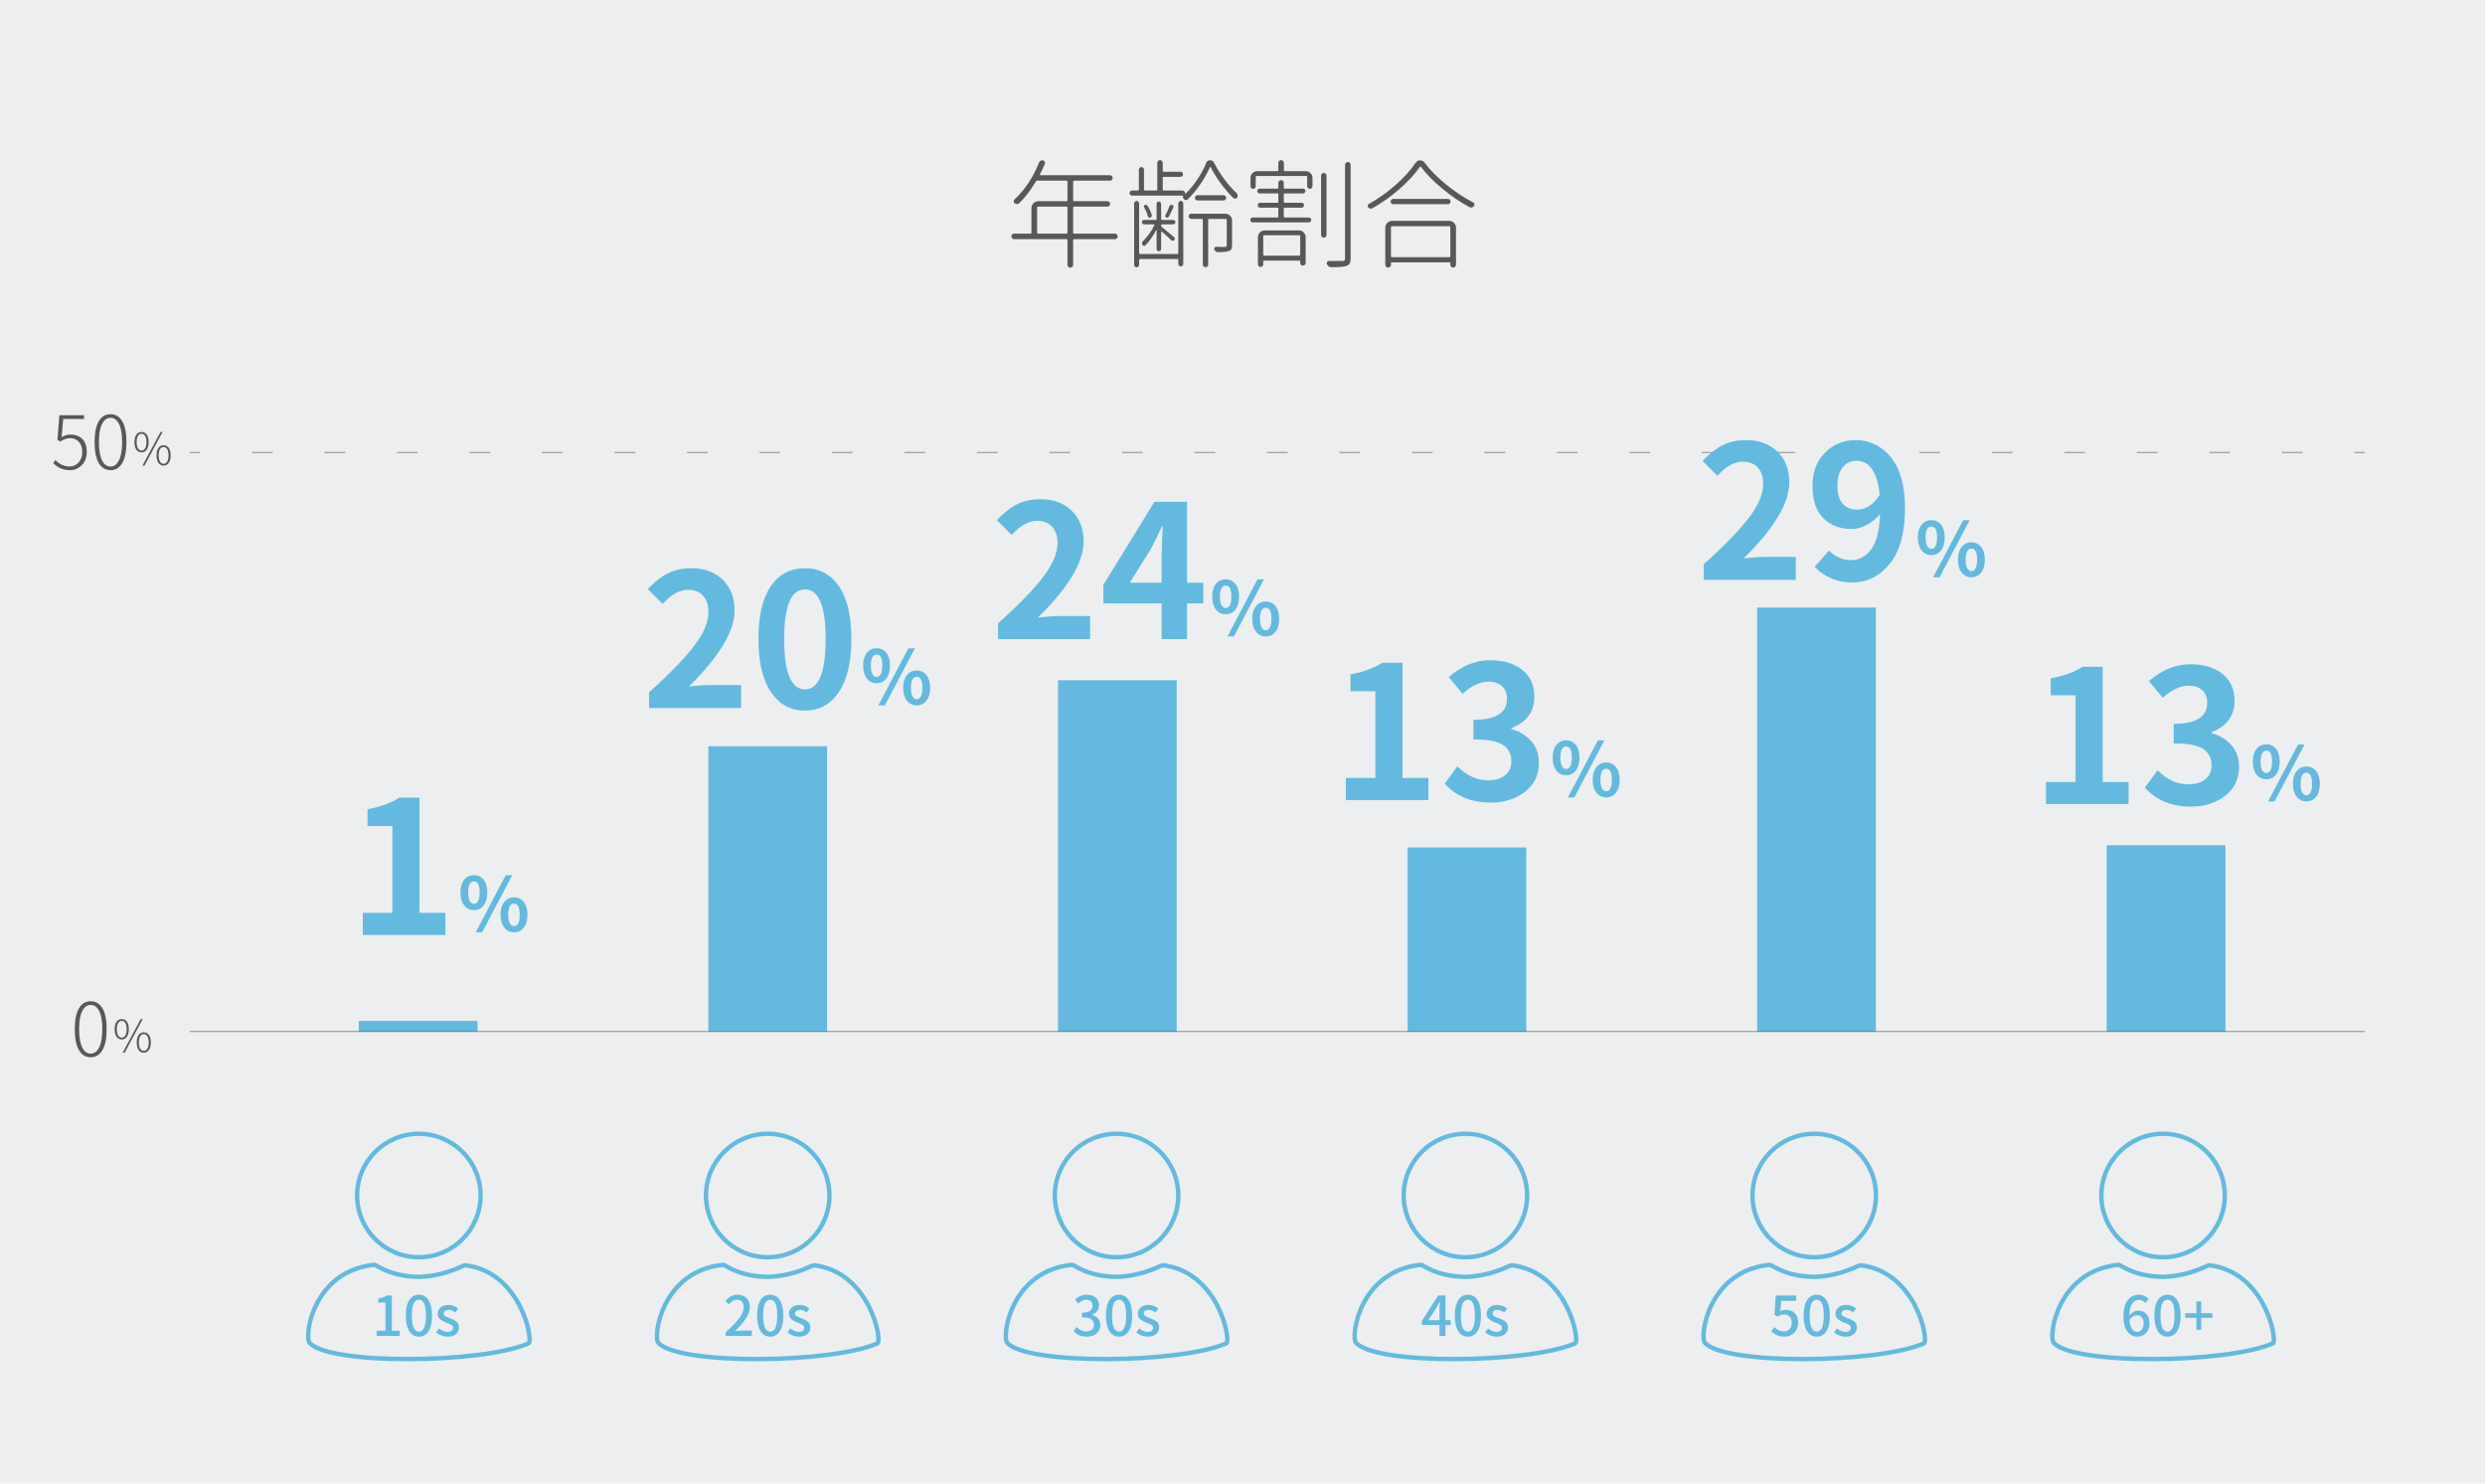 <?xml version="1.0" encoding="UTF-8"?>
<svg id="_レイヤー_2" data-name="レイヤー 2" xmlns="http://www.w3.org/2000/svg" viewBox="0 0 335 200">
  <defs>
    <style>
      .cls-1, .cls-2, .cls-3 {
        fill: none;
        stroke-miterlimit: 10;
      }

      .cls-1, .cls-3 {
        stroke: #585858;
        stroke-width: .088px;
      }

      .cls-4 {
        fill: #63bade;
      }

      .cls-4, .cls-5, .cls-6 {
        stroke-width: 0px;
      }

      .cls-2 {
        stroke: #63bade;
        stroke-width: .593px;
      }

      .cls-3 {
        stroke-dasharray: 0 0 2.792 6.981;
      }

      .cls-5 {
        fill: #585858;
      }

      .cls-6 {
        fill: #eceef0;
      }
    </style>
  </defs>
  <g id="_レイヤー_1-2" data-name="レイヤー 1">
    <rect class="cls-6" width="335" height="200"/>
    <circle class="cls-2" cx="103.495" cy="161.17" r="8.323"/>
    <path class="cls-2" d="M109.739,170.57c-.27-.033-2.458,1.405-6.138,1.567-4.07-.022-5.827-1.647-6.097-1.622-8.262.787-9.523,9.652-8.742,10.52,2.716,3.02,23.318,2.786,29.523.07.685-.3-.983-9.622-8.545-10.535Z"/>
    <g>
      <path class="cls-4" d="M97.824,180.103v-.5c.829-.733,1.443-1.37,1.842-1.91.398-.541.598-1.03.598-1.47,0-.305-.08-.547-.239-.728s-.389-.271-.688-.271c-.367,0-.727.202-1.079.608l-.478-.471c.251-.271.506-.475.764-.611.258-.138.557-.207.895-.207.496,0,.896.15,1.197.449s.453.694.453,1.187-.174,1.005-.521,1.538c-.348.534-.84,1.104-1.477,1.713.328-.034.625-.051.89-.051h1.361v.724h-3.518Z"/>
      <path class="cls-4" d="M103.831,180.197c-.55,0-.981-.242-1.295-.728-.314-.484-.471-1.19-.471-2.117,0-.922.156-1.62.471-2.096.313-.475.745-.713,1.295-.713.546,0,.977.239,1.292.717.316.478.475,1.175.475,2.092,0,.927-.158,1.633-.475,2.117-.315.485-.746.728-1.292.728ZM103.831,179.524c.633,0,.948-.724.948-2.172,0-1.424-.315-2.135-.948-2.135-.632,0-.948.711-.948,2.135,0,1.448.316,2.172.948,2.172Z"/>
      <path class="cls-4" d="M107.689,180.197c-.275,0-.549-.052-.822-.155-.272-.104-.51-.24-.713-.409l.398-.543c.386.31.772.464,1.158.464.236,0,.415-.051.536-.152.12-.102.181-.234.181-.398,0-.082-.021-.156-.062-.225-.041-.067-.111-.13-.21-.188-.099-.059-.18-.102-.242-.131-.063-.028-.169-.072-.319-.13-.033-.015-.058-.024-.072-.029-.164-.062-.303-.123-.416-.181s-.234-.134-.362-.229c-.128-.094-.224-.206-.289-.336-.065-.131-.098-.277-.098-.441,0-.348.131-.634.395-.858.263-.224.614-.337,1.053-.337.469,0,.91.162,1.325.485l-.398.528c-.318-.236-.622-.354-.912-.354-.212,0-.374.046-.484.138-.111.092-.167.212-.167.361,0,.146.064.259.192.341.127.082.319.171.575.268.043.015.077.026.102.036.188.072.335.134.441.185.105.051.227.124.361.221.136.097.235.214.301.352s.098.298.098.481c0,.357-.137.652-.409.887s-.652.351-1.14.351Z"/>
    </g>
    <circle class="cls-2" cx="291.603" cy="161.17" r="8.323"/>
    <path class="cls-2" d="M297.848,170.57c-.27-.033-2.458,1.405-6.138,1.567-4.07-.022-5.827-1.647-6.097-1.622-8.262.787-9.523,9.652-8.742,10.52,2.716,3.02,23.318,2.786,29.523.07.685-.3-.983-9.622-8.545-10.535Z"/>
    <g>
      <path class="cls-4" d="M289.68,175.131l-.463.521c-.102-.12-.23-.219-.388-.297-.156-.077-.312-.115-.467-.115-.381,0-.689.164-.927.492-.236.328-.364.859-.383,1.592.154-.192.341-.346.561-.459s.429-.17.626-.17c.473,0,.847.146,1.122.438s.413.721.413,1.285c0,.531-.158.96-.475,1.288s-.703.492-1.162.492c-.55,0-1.001-.231-1.354-.694-.352-.464-.528-1.137-.528-2.02,0-.984.197-1.721.59-2.208.394-.487.885-.731,1.474-.731.535,0,.989.195,1.36.587ZM288.132,179.546c.246,0,.449-.103.608-.308s.238-.479.238-.821c0-.353-.077-.624-.231-.814s-.376-.286-.666-.286c-.381,0-.719.213-1.014.637.087,1.062.442,1.593,1.064,1.593Z"/>
      <path class="cls-4" d="M292.199,180.197c-.55,0-.981-.242-1.295-.728-.314-.484-.471-1.19-.471-2.117,0-.922.156-1.62.471-2.096.313-.475.745-.713,1.295-.713.546,0,.977.239,1.292.717.316.478.475,1.175.475,2.092,0,.927-.158,1.633-.475,2.117-.315.485-.746.728-1.292.728ZM292.199,179.524c.633,0,.948-.724.948-2.172,0-1.424-.315-2.135-.948-2.135-.632,0-.948.711-.948,2.135,0,1.448.316,2.172.948,2.172Z"/>
      <path class="cls-4" d="M296.094,179.264v-1.6h-1.506v-.622h1.506v-1.601h.651v1.601h1.506v.622h-1.506v1.6h-.651Z"/>
    </g>
    <circle class="cls-2" cx="150.522" cy="161.17" r="8.323"/>
    <path class="cls-2" d="M156.766,170.57c-.27-.033-2.458,1.405-6.138,1.567-4.07-.022-5.827-1.647-6.097-1.622-8.262.787-9.523,9.652-8.742,10.52,2.716,3.02,23.318,2.786,29.523.07.685-.3-.983-9.622-8.545-10.535Z"/>
    <g>
      <path class="cls-4" d="M146.509,180.197c-.738,0-1.329-.248-1.773-.745l.412-.551c.392.401.82.602,1.289.602.313,0,.565-.081.756-.243.191-.161.286-.382.286-.662,0-.323-.124-.57-.373-.742-.248-.171-.664-.257-1.248-.257v-.63c.955,0,1.434-.318,1.434-.955,0-.241-.075-.433-.225-.575-.15-.143-.354-.217-.615-.221-.377.004-.738.178-1.086.521l-.449-.535c.487-.439,1.009-.659,1.563-.659.502,0,.906.125,1.213.373s.46.595.46,1.039c0,.617-.314,1.045-.941,1.281v.036c.333.082.604.241.811.478.208.236.312.531.312.883,0,.478-.175.857-.525,1.141-.35.282-.782.423-1.299.423Z"/>
      <path class="cls-4" d="M150.859,180.197c-.55,0-.981-.242-1.295-.728-.314-.484-.471-1.19-.471-2.117,0-.922.156-1.62.471-2.096.313-.475.745-.713,1.295-.713.546,0,.977.239,1.292.717.316.478.475,1.175.475,2.092,0,.927-.158,1.633-.475,2.117-.315.485-.746.728-1.292.728ZM150.859,179.524c.633,0,.948-.724.948-2.172,0-1.424-.315-2.135-.948-2.135-.632,0-.948.711-.948,2.135,0,1.448.316,2.172.948,2.172Z"/>
      <path class="cls-4" d="M154.717,180.197c-.275,0-.549-.052-.822-.155-.272-.104-.51-.24-.713-.409l.398-.543c.386.31.772.464,1.158.464.236,0,.415-.051.536-.152.12-.102.181-.234.181-.398,0-.082-.021-.156-.062-.225-.041-.067-.111-.13-.21-.188-.099-.059-.18-.102-.242-.131-.063-.028-.169-.072-.319-.13-.033-.015-.058-.024-.072-.029-.164-.062-.303-.123-.416-.181s-.234-.134-.362-.229c-.128-.094-.224-.206-.289-.336-.065-.131-.098-.277-.098-.441,0-.348.131-.634.395-.858.263-.224.614-.337,1.053-.337.469,0,.91.162,1.325.485l-.398.528c-.318-.236-.622-.354-.912-.354-.212,0-.374.046-.484.138-.111.092-.167.212-.167.361,0,.146.064.259.192.341.127.082.319.171.575.268.043.015.077.026.102.036.188.072.335.134.441.185.105.051.227.124.361.221.136.097.235.214.301.352s.098.298.098.481c0,.357-.137.652-.409.887s-.652.351-1.14.351Z"/>
    </g>
    <circle class="cls-2" cx="197.549" cy="161.17" r="8.323"/>
    <path class="cls-2" d="M203.793,170.57c-.27-.033-2.458,1.405-6.138,1.567-4.07-.022-5.827-1.647-6.097-1.622-8.262.787-9.523,9.652-8.742,10.52,2.716,3.02,23.318,2.786,29.523.07.685-.3-.983-9.622-8.545-10.535Z"/>
    <g>
      <path class="cls-4" d="M195.555,177.976v.658h-.695v1.47h-.803v-1.47h-2.36v-.571l2.179-3.417h.984v3.33h.695ZM192.558,177.976h1.499v-1.434c0-.106.014-.456.043-1.05h-.029c-.135.29-.279.569-.434.84l-1.079,1.644Z"/>
      <path class="cls-4" d="M197.885,180.197c-.55,0-.981-.242-1.295-.728-.314-.484-.471-1.19-.471-2.117,0-.922.156-1.62.471-2.096.313-.475.745-.713,1.295-.713.546,0,.977.239,1.292.717.316.478.475,1.175.475,2.092,0,.927-.158,1.633-.475,2.117-.315.485-.746.728-1.292.728ZM197.885,179.524c.633,0,.948-.724.948-2.172,0-1.424-.315-2.135-.948-2.135-.632,0-.948.711-.948,2.135,0,1.448.316,2.172.948,2.172Z"/>
      <path class="cls-4" d="M201.743,180.197c-.275,0-.549-.052-.822-.155-.272-.104-.51-.24-.713-.409l.398-.543c.386.31.772.464,1.158.464.236,0,.415-.051.536-.152.12-.102.181-.234.181-.398,0-.082-.021-.156-.062-.225-.041-.067-.111-.13-.21-.188-.099-.059-.18-.102-.242-.131-.063-.028-.169-.072-.319-.13-.033-.015-.058-.024-.072-.029-.164-.062-.303-.123-.416-.181s-.234-.134-.362-.229c-.128-.094-.224-.206-.289-.336-.065-.131-.098-.277-.098-.441,0-.348.131-.634.395-.858.263-.224.614-.337,1.053-.337.469,0,.91.162,1.325.485l-.398.528c-.318-.236-.622-.354-.912-.354-.212,0-.374.046-.484.138-.111.092-.167.212-.167.361,0,.146.064.259.192.341.127.082.319.171.575.268.043.015.077.026.102.036.188.072.335.134.441.185.105.051.227.124.361.221.136.097.235.214.301.352s.098.298.098.481c0,.357-.137.652-.409.887s-.652.351-1.14.351Z"/>
    </g>
    <circle class="cls-2" cx="244.576" cy="161.17" r="8.323"/>
    <path class="cls-2" d="M250.821,170.57c-.27-.033-2.458,1.405-6.138,1.567-4.07-.022-5.827-1.647-6.097-1.622-8.262.787-9.523,9.652-8.742,10.52,2.716,3.02,23.318,2.786,29.523.07.685-.3-.983-9.622-8.545-10.535Z"/>
    <g>
      <path class="cls-4" d="M240.564,180.197c-.695,0-1.288-.241-1.78-.724l.405-.558c.391.392.815.587,1.273.587.313,0,.573-.106.778-.318.205-.213.308-.495.308-.848,0-.356-.094-.636-.282-.836s-.441-.301-.76-.301c-.164,0-.308.023-.431.069s-.271.127-.445.242l-.413-.274.167-2.592h2.765v.724h-2.026l-.123,1.397c.251-.126.499-.188.745-.188.487,0,.886.146,1.194.438.309.291.464.723.464,1.292,0,.579-.18,1.038-.54,1.379-.359.34-.792.51-1.299.51Z"/>
      <path class="cls-4" d="M244.913,180.197c-.55,0-.981-.242-1.295-.728-.314-.484-.471-1.19-.471-2.117,0-.922.156-1.62.471-2.096.313-.475.745-.713,1.295-.713.546,0,.977.239,1.292.717.316.478.475,1.175.475,2.092,0,.927-.158,1.633-.475,2.117-.315.485-.746.728-1.292.728ZM244.913,179.524c.633,0,.948-.724.948-2.172,0-1.424-.315-2.135-.948-2.135-.632,0-.948.711-.948,2.135,0,1.448.316,2.172.948,2.172Z"/>
      <path class="cls-4" d="M248.772,180.197c-.275,0-.549-.052-.822-.155-.272-.104-.51-.24-.713-.409l.398-.543c.386.31.772.464,1.158.464.236,0,.415-.051.536-.152.12-.102.181-.234.181-.398,0-.082-.021-.156-.062-.225-.041-.067-.111-.13-.21-.188-.099-.059-.18-.102-.242-.131-.063-.028-.169-.072-.319-.13-.033-.015-.058-.024-.072-.029-.164-.062-.303-.123-.416-.181s-.234-.134-.362-.229c-.128-.094-.224-.206-.289-.336-.065-.131-.098-.277-.098-.441,0-.348.131-.634.395-.858.263-.224.614-.337,1.053-.337.469,0,.91.162,1.325.485l-.398.528c-.318-.236-.622-.354-.912-.354-.212,0-.374.046-.484.138-.111.092-.167.212-.167.361,0,.146.064.259.192.341.127.082.319.171.575.268.043.015.077.026.102.036.188.072.335.134.441.185.105.051.227.124.361.221.136.097.235.214.301.352s.098.298.098.481c0,.357-.137.652-.409.887s-.652.351-1.14.351Z"/>
    </g>
    <circle class="cls-2" cx="56.467" cy="161.17" r="8.323"/>
    <path class="cls-2" d="M62.712,170.57c-.27-.033-2.458,1.405-6.138,1.567-4.07-.022-5.827-1.647-6.097-1.622-8.262.787-9.523,9.652-8.742,10.52,2.716,3.02,23.318,2.786,29.523.07.685-.3-.983-9.622-8.545-10.535Z"/>
    <g>
      <path class="cls-4" d="M50.775,180.103v-.702h1.194v-3.801h-.977v-.535c.487-.092.883-.231,1.187-.42h.645v4.756h1.064v.702h-3.113Z"/>
      <path class="cls-4" d="M56.471,180.197c-.55,0-.981-.242-1.295-.728-.314-.484-.471-1.19-.471-2.117,0-.922.156-1.62.471-2.096.313-.475.745-.713,1.295-.713.546,0,.977.239,1.292.717.316.478.475,1.175.475,2.092,0,.927-.158,1.633-.475,2.117-.315.485-.746.728-1.292.728ZM56.471,179.524c.633,0,.948-.724.948-2.172,0-1.424-.315-2.135-.948-2.135-.632,0-.948.711-.948,2.135,0,1.448.316,2.172.948,2.172Z"/>
      <path class="cls-4" d="M60.329,180.197c-.275,0-.549-.052-.822-.155-.272-.104-.51-.24-.713-.409l.398-.543c.386.31.772.464,1.158.464.236,0,.415-.051.536-.152.12-.102.181-.234.181-.398,0-.082-.021-.156-.062-.225-.041-.067-.111-.13-.21-.188-.099-.059-.18-.102-.242-.131-.063-.028-.169-.072-.319-.13-.033-.015-.058-.024-.072-.029-.164-.062-.303-.123-.416-.181s-.234-.134-.362-.229c-.128-.094-.224-.206-.289-.336-.065-.131-.098-.277-.098-.441,0-.348.131-.634.395-.858.263-.224.614-.337,1.053-.337.469,0,.91.162,1.325.485l-.398.528c-.318-.236-.622-.354-.912-.354-.212,0-.374.046-.484.138-.111.092-.167.212-.167.361,0,.146.064.259.192.341.127.082.319.171.575.268.043.015.077.026.102.036.188.072.335.134.441.185.105.051.227.124.361.221.136.097.235.214.301.352s.098.298.098.481c0,.357-.137.652-.409.887s-.652.351-1.14.351Z"/>
    </g>
    <g>
      <path class="cls-4" d="M48.913,126.04v-2.979h3.979v-11.694h-3.345v-2.271c1.692-.309,3.125-.83,4.297-1.562h2.71v15.527h3.491v2.979h-11.133Z"/>
      <path class="cls-4" d="M63.888,122.695c-.54,0-.979-.211-1.313-.635-.335-.423-.503-1.002-.503-1.738,0-.729.166-1.3.498-1.714.332-.413.771-.62,1.318-.62s.984.205,1.313.615.493.983.493,1.719c0,.736-.164,1.315-.493,1.738-.329.424-.767.635-1.313.635ZM63.888,121.855c.234,0,.422-.125.562-.376.14-.25.21-.636.21-1.157,0-1.002-.257-1.504-.771-1.504-.234,0-.422.122-.562.366s-.21.624-.21,1.138c0,.521.071.907.215,1.157.144.251.329.376.557.376ZM64.132,125.684l4.043-7.695h.879l-4.053,7.695h-.869ZM70.607,125.049c-.332.424-.769.635-1.309.635s-.979-.211-1.318-.635c-.339-.423-.508-.999-.508-1.729,0-.729.168-1.302.503-1.719.335-.416.776-.625,1.323-.625.54,0,.977.207,1.309.62.332.414.498.988.498,1.724,0,.729-.166,1.306-.498,1.729ZM68.732,124.473c.144.254.332.381.566.381s.42-.125.557-.376c.137-.25.205-.636.205-1.157,0-1.002-.254-1.504-.762-1.504-.521,0-.781.502-.781,1.504,0,.515.071.898.215,1.152Z"/>
    </g>
    <g>
      <path class="cls-4" d="M87.499,95.453v-2.124c2.686-2.393,4.691-4.451,6.018-6.177,1.327-1.725,1.99-3.271,1.99-4.639,0-.944-.244-1.68-.732-2.209-.488-.528-1.172-.793-2.051-.793-1.107,0-2.238.635-3.394,1.904l-2.002-2.002c.911-.96,1.819-1.668,2.722-2.124.904-.456,1.957-.684,3.162-.684,1.741,0,3.146.517,4.211,1.55,1.066,1.034,1.6,2.413,1.6,4.138,0,2.816-2.051,6.234-6.152,10.254,1.236-.13,2.237-.195,3.003-.195h4.028v3.101h-12.402Z"/>
      <path class="cls-4" d="M108.52,95.794c-1.938,0-3.467-.83-4.59-2.49s-1.685-4.053-1.685-7.178.558-5.493,1.673-7.104c1.114-1.611,2.648-2.417,4.602-2.417,1.937,0,3.463.81,4.578,2.429,1.114,1.62,1.672,3.984,1.672,7.092,0,3.125-.562,5.518-1.685,7.178s-2.646,2.49-4.565,2.49ZM108.52,92.938c1.855,0,2.783-2.271,2.783-6.812,0-4.443-.928-6.665-2.783-6.665-1.872,0-2.808,2.222-2.808,6.665,0,4.541.936,6.812,2.808,6.812Z"/>
      <path class="cls-4" d="M118.173,92.108c-.54,0-.979-.211-1.313-.635-.335-.423-.503-1.002-.503-1.738,0-.729.166-1.3.498-1.714.332-.413.771-.62,1.318-.62s.984.205,1.313.615.493.983.493,1.719c0,.736-.164,1.315-.493,1.738-.329.423-.767.635-1.313.635ZM118.173,91.268c.234,0,.422-.125.562-.376.14-.25.21-.636.21-1.157,0-1.002-.257-1.504-.771-1.504-.234,0-.422.122-.562.366s-.21.624-.21,1.138c0,.521.071.907.215,1.157.144.251.329.376.557.376ZM118.417,95.096l4.043-7.695h.879l-4.053,7.695h-.869ZM124.892,94.461c-.332.423-.769.635-1.309.635s-.979-.211-1.318-.635c-.339-.423-.508-.999-.508-1.729,0-.729.168-1.302.503-1.719.335-.416.776-.625,1.323-.625.54,0,.977.207,1.309.62.332.414.498.988.498,1.724,0,.729-.166,1.306-.498,1.729ZM123.017,93.885c.144.254.332.381.566.381s.42-.125.557-.376c.137-.25.205-.636.205-1.157,0-1.002-.254-1.504-.762-1.504-.521,0-.781.501-.781,1.504,0,.515.071.898.215,1.152Z"/>
    </g>
    <g>
      <path class="cls-5" d="M9.41,63.386c-.853,0-1.602-.316-2.246-.947l.312-.41c.547.573,1.185.859,1.914.859.476,0,.877-.181,1.206-.542s.493-.832.493-1.411-.151-1.035-.454-1.367-.708-.498-1.216-.498c-.417,0-.847.153-1.289.459l-.381-.234.254-3.32h3.33v.508h-2.812l-.215,2.451c.384-.234.791-.352,1.221-.352.638,0,1.159.195,1.562.586s.605.973.605,1.748c0,.755-.227,1.356-.679,1.802s-.988.669-1.606.669Z"/>
      <path class="cls-5" d="M16.481,62.424c-.378.641-.905.962-1.582.962s-1.204-.319-1.582-.957-.566-1.585-.566-2.842c0-1.237.188-2.171.566-2.803s.905-.947,1.582-.947,1.204.316,1.582.947.566,1.566.566,2.803c0,1.25-.188,2.196-.566,2.837ZM14.899,62.898c.481,0,.862-.283,1.143-.85s.42-1.387.42-2.461c0-1.061-.14-1.87-.42-2.427s-.661-.835-1.143-.835-.862.278-1.143.835-.42,1.366-.42,2.427c0,1.081.139,1.903.415,2.466s.659.845,1.147.845Z"/>
      <path class="cls-5" d="M19.082,60.984c-.297,0-.53-.12-.7-.36s-.255-.581-.255-1.022c0-.434.085-.77.255-1.008s.403-.357.7-.357c.293,0,.525.119.697.357s.258.574.258,1.008c0,.438-.086.777-.258,1.02s-.404.363-.697.363ZM18.599,60.439c.119.199.28.299.483.299s.364-.099.483-.296.179-.478.179-.841c0-.359-.059-.637-.176-.832s-.279-.293-.486-.293c-.203,0-.364.098-.483.293s-.179.473-.179.832.06.639.179.838ZM19.205,62.771l2.432-4.535h.275l-2.432,4.535h-.275ZM22.75,62.408c-.172.242-.404.363-.697.363s-.524-.121-.694-.363-.255-.584-.255-1.025c0-.43.085-.764.255-1.002s.401-.357.694-.357.525.119.697.357.258.572.258,1.002c0,.441-.086.783-.258,1.025ZM21.57,62.227c.119.199.28.299.483.299s.364-.1.483-.299.179-.48.179-.844c0-.359-.059-.636-.176-.829s-.279-.29-.486-.29c-.203,0-.364.098-.483.293s-.179.471-.179.826c0,.363.06.645.179.844Z"/>
    </g>
    <g>
      <path class="cls-5" d="M13.81,141.571c-.378.641-.905.962-1.582.962s-1.204-.319-1.582-.957-.566-1.585-.566-2.842c0-1.237.188-2.171.566-2.803s.905-.947,1.582-.947,1.204.316,1.582.947.566,1.566.566,2.803c0,1.25-.188,2.196-.566,2.837ZM12.228,142.045c.481,0,.862-.283,1.143-.85s.42-1.387.42-2.461c0-1.061-.14-1.87-.42-2.427s-.661-.835-1.143-.835-.862.278-1.143.835-.42,1.366-.42,2.427c0,1.081.139,1.903.415,2.466s.659.845,1.147.845Z"/>
      <path class="cls-5" d="M16.411,140.131c-.297,0-.53-.12-.7-.36s-.255-.581-.255-1.022c0-.434.085-.77.255-1.008s.403-.357.7-.357c.293,0,.525.119.697.357s.258.574.258,1.008c0,.438-.086.777-.258,1.02s-.404.363-.697.363ZM15.928,139.586c.119.199.28.299.483.299s.364-.099.483-.296.179-.478.179-.841c0-.359-.059-.637-.176-.832s-.279-.293-.486-.293c-.203,0-.364.098-.483.293s-.179.473-.179.832.06.639.179.838ZM16.534,141.918l2.432-4.535h.275l-2.432,4.535h-.275ZM20.079,141.555c-.172.242-.404.363-.697.363s-.524-.121-.694-.363-.255-.584-.255-1.025c0-.43.085-.764.255-1.002s.401-.357.694-.357.525.119.697.357.258.572.258,1.002c0,.441-.086.783-.258,1.025ZM18.899,141.374c.119.199.28.299.483.299s.364-.1.483-.299.179-.48.179-.844c0-.359-.059-.636-.176-.829s-.279-.29-.486-.29c-.203,0-.364.098-.483.293s-.179.471-.179.826c0,.363.06.645.179.844Z"/>
    </g>
    <g>
      <path class="cls-4" d="M134.556,86.154v-2.124c2.686-2.393,4.691-4.452,6.018-6.177,1.327-1.725,1.99-3.271,1.99-4.639,0-.944-.244-1.681-.732-2.21-.488-.528-1.172-.793-2.051-.793-1.107,0-2.238.635-3.394,1.904l-2.002-2.002c.911-.96,1.819-1.668,2.722-2.124.904-.456,1.957-.684,3.162-.684,1.741,0,3.146.517,4.211,1.55,1.066,1.034,1.6,2.414,1.6,4.139,0,2.816-2.051,6.234-6.152,10.254,1.236-.13,2.237-.195,3.003-.195h4.028v3.101h-12.402Z"/>
      <path class="cls-4" d="M162.217,78.561v2.783h-2.197v4.81h-3.418v-4.81h-7.861v-2.49l6.885-11.206h4.395v10.913h2.197ZM152.305,78.561h4.297v-3.784c0-.407.049-1.685.146-3.833h-.098c-.505,1.123-.993,2.124-1.465,3.003l-2.881,4.614Z"/>
      <path class="cls-4" d="M165.23,82.81c-.54,0-.979-.212-1.313-.635-.335-.423-.503-1.003-.503-1.738,0-.729.166-1.301.498-1.714.332-.414.771-.62,1.318-.62s.984.205,1.313.615.493.983.493,1.719c0,.735-.164,1.315-.493,1.738-.329.423-.767.635-1.313.635ZM165.23,81.97c.234,0,.422-.125.562-.376.14-.251.21-.637.21-1.157,0-1.003-.257-1.504-.771-1.504-.234,0-.422.122-.562.366s-.21.623-.21,1.138c0,.521.071.906.215,1.157.144.25.329.376.557.376ZM165.474,85.798l4.043-7.695h.879l-4.053,7.695h-.869ZM171.948,85.163c-.332.423-.769.635-1.309.635s-.979-.212-1.318-.635c-.339-.423-.508-1-.508-1.729,0-.729.168-1.302.503-1.719.335-.417.776-.625,1.323-.625.54,0,.977.207,1.309.62.332.413.498.988.498,1.724,0,.729-.166,1.305-.498,1.729ZM170.073,84.587c.144.254.332.381.566.381s.42-.125.557-.376c.137-.251.205-.637.205-1.157,0-1.003-.254-1.504-.762-1.504-.521,0-.781.501-.781,1.504,0,.514.071.898.215,1.152Z"/>
    </g>
    <g>
      <path class="cls-4" d="M181.428,107.857v-2.979h3.979v-11.694h-3.345v-2.271c1.692-.309,3.125-.83,4.297-1.562h2.71v15.527h3.491v2.979h-11.133Z"/>
      <path class="cls-4" d="M200.959,108.199c-2.621,0-4.688-.854-6.201-2.563l1.709-2.319c1.285,1.254,2.661,1.88,4.126,1.88.96,0,1.725-.223,2.295-.671.569-.448.854-1.078.854-1.893,0-.977-.375-1.712-1.123-2.209-.749-.497-2.075-.745-3.979-.745v-2.637c3.011,0,4.517-.943,4.517-2.832,0-.716-.216-1.277-.647-1.685-.431-.406-1.046-.618-1.843-.635-1.156.017-2.319.562-3.491,1.636l-1.88-2.246c1.758-1.514,3.604-2.271,5.542-2.271,1.822,0,3.279.432,4.37,1.294,1.09.863,1.636,2.075,1.636,3.638,0,2.002-1.034,3.41-3.101,4.224v.122c1.106.31,2.002.854,2.686,1.636s1.025,1.75,1.025,2.905c0,1.645-.627,2.951-1.88,3.919-1.254.968-2.792,1.452-4.614,1.452Z"/>
      <path class="cls-4" d="M211.125,104.513c-.54,0-.979-.211-1.313-.635-.335-.423-.503-1.002-.503-1.738,0-.729.166-1.3.498-1.714.332-.413.771-.62,1.318-.62s.984.205,1.313.615.493.983.493,1.719c0,.736-.164,1.315-.493,1.738-.329.424-.767.635-1.313.635ZM211.125,103.673c.234,0,.422-.125.562-.376.14-.25.21-.636.21-1.157,0-1.002-.257-1.504-.771-1.504-.234,0-.422.122-.562.366s-.21.624-.21,1.138c0,.521.071.907.215,1.157.144.251.329.376.557.376ZM211.369,107.501l4.043-7.695h.879l-4.053,7.695h-.869ZM217.844,106.866c-.332.424-.769.635-1.309.635s-.979-.211-1.318-.635c-.339-.423-.508-.999-.508-1.729,0-.729.168-1.302.503-1.719.335-.416.776-.625,1.323-.625.54,0,.977.207,1.309.62.332.414.498.988.498,1.724,0,.729-.166,1.306-.498,1.729ZM215.969,106.29c.144.254.332.381.566.381s.42-.125.557-.376c.137-.25.205-.636.205-1.157,0-1.002-.254-1.504-.762-1.504-.521,0-.781.502-.781,1.504,0,.515.071.898.215,1.152Z"/>
    </g>
    <g>
      <path class="cls-4" d="M275.82,108.398v-2.979h3.979v-11.694h-3.345v-2.271c1.692-.309,3.125-.83,4.297-1.562h2.71v15.527h3.491v2.979h-11.133Z"/>
      <path class="cls-4" d="M295.351,108.74c-2.621,0-4.688-.854-6.201-2.563l1.709-2.319c1.285,1.253,2.661,1.88,4.126,1.88.96,0,1.725-.224,2.295-.671.569-.448.854-1.078.854-1.892,0-.977-.375-1.713-1.123-2.209-.749-.497-2.075-.745-3.979-.745v-2.637c3.011,0,4.517-.944,4.517-2.832,0-.716-.216-1.277-.647-1.685-.431-.407-1.046-.618-1.843-.635-1.156.017-2.319.562-3.491,1.636l-1.88-2.246c1.758-1.514,3.604-2.271,5.542-2.271,1.822,0,3.279.432,4.37,1.294,1.09.863,1.636,2.075,1.636,3.638,0,2.002-1.034,3.41-3.101,4.224v.122c1.106.31,2.002.854,2.686,1.636s1.025,1.75,1.025,2.905c0,1.644-.627,2.95-1.88,3.918-1.254.968-2.792,1.453-4.614,1.453Z"/>
      <path class="cls-4" d="M305.517,105.054c-.54,0-.979-.211-1.313-.635-.335-.423-.503-1.002-.503-1.738,0-.729.166-1.3.498-1.714.332-.413.771-.62,1.318-.62s.984.205,1.313.615.493.983.493,1.719c0,.736-.164,1.315-.493,1.738-.329.423-.767.635-1.313.635ZM305.517,104.214c.234,0,.422-.125.562-.376.14-.25.21-.636.21-1.157,0-1.002-.257-1.504-.771-1.504-.234,0-.422.122-.562.366s-.21.624-.21,1.138c0,.521.071.907.215,1.157.144.251.329.376.557.376ZM305.761,108.042l4.043-7.695h.879l-4.053,7.695h-.869ZM312.236,107.407c-.332.423-.769.635-1.309.635s-.979-.211-1.318-.635c-.339-.423-.508-.999-.508-1.729,0-.729.168-1.302.503-1.719.335-.416.776-.625,1.323-.625.54,0,.977.207,1.309.62.332.414.498.988.498,1.724,0,.729-.166,1.306-.498,1.729ZM310.361,106.831c.144.254.332.381.566.381s.42-.125.557-.376c.137-.25.205-.636.205-1.157,0-1.002-.254-1.504-.762-1.504-.521,0-.781.501-.781,1.504,0,.515.071.898.215,1.152Z"/>
    </g>
    <rect class="cls-4" x="48.37" y="137.629" width="16" height="1.443"/>
    <rect class="cls-4" x="95.498" y="100.601" width="16" height="38.47"/>
    <rect class="cls-4" x="142.626" y="91.705" width="16" height="47.367"/>
    <rect class="cls-4" x="189.754" y="114.246" width="16" height="24.825"/>
    <rect class="cls-4" x="236.881" y="81.907" width="16" height="57.165"/>
    <rect class="cls-4" x="284.009" y="113.946" width="16" height="25.126"/>
    <line class="cls-1" x1="25.579" y1="139.072" x2="318.795" y2="139.072"/>
    <g>
      <line class="cls-1" x1="25.579" y1="60.989" x2="26.992" y2="60.989"/>
      <line class="cls-3" x1="33.972" y1="60.989" x2="313.893" y2="60.989"/>
      <line class="cls-1" x1="317.383" y1="60.989" x2="318.795" y2="60.989"/>
    </g>
    <g>
      <path class="cls-4" d="M229.688,78.18v-2.124c2.686-2.393,4.691-4.452,6.018-6.177,1.327-1.725,1.99-3.271,1.99-4.639,0-.944-.244-1.681-.732-2.209s-1.172-.793-2.051-.793c-1.107,0-2.238.635-3.394,1.904l-2.002-2.002c.911-.96,1.819-1.668,2.722-2.124.904-.456,1.957-.684,3.162-.684,1.741,0,3.146.517,4.211,1.55,1.066,1.034,1.6,2.413,1.6,4.138,0,2.816-2.051,6.234-6.152,10.254,1.236-.13,2.237-.195,3.003-.195h4.028v3.101h-12.402Z"/>
      <path class="cls-4" d="M244.629,76.422l1.929-2.197c.357.375.802.684,1.33.928.529.244,1.062.366,1.6.366,1.139,0,2.066-.492,2.783-1.477.716-.985,1.106-2.567,1.172-4.749-.473.602-1.062,1.09-1.77,1.465-.709.375-1.389.562-2.039.562-1.596,0-2.877-.492-3.846-1.477-.968-.985-1.452-2.429-1.452-4.333,0-1.855.562-3.349,1.685-4.48s2.506-1.697,4.15-1.697c1.888,0,3.467.773,4.736,2.319s1.904,3.833,1.904,6.86c0,3.304-.684,5.798-2.051,7.483s-3.052,2.527-5.054,2.527c-2.019,0-3.711-.7-5.078-2.1ZM250.342,68.707c1.188,0,2.205-.659,3.052-1.978-.293-3.076-1.352-4.614-3.174-4.614-.717,0-1.314.293-1.795.879-.479.586-.72,1.424-.72,2.515,0,1.058.231,1.855.696,2.393.463.537,1.11.806,1.94.806Z"/>
      <path class="cls-4" d="M260.362,74.835c-.54,0-.979-.211-1.313-.635s-.503-1.002-.503-1.738c0-.729.166-1.3.498-1.714s.771-.62,1.318-.62.984.205,1.313.615.493.983.493,1.719-.164,1.315-.493,1.738-.767.635-1.313.635ZM260.362,73.995c.234,0,.422-.125.562-.376s.21-.636.21-1.157c0-1.002-.257-1.504-.771-1.504-.234,0-.422.122-.562.366s-.21.624-.21,1.138c0,.521.071.907.215,1.157s.329.376.557.376ZM260.606,77.823l4.043-7.695h.879l-4.053,7.695h-.869ZM267.08,77.188c-.332.423-.769.635-1.309.635s-.979-.211-1.318-.635-.508-1-.508-1.729.168-1.302.503-1.719.776-.625,1.323-.625c.54,0,.977.207,1.309.62s.498.988.498,1.724c0,.729-.166,1.305-.498,1.729ZM265.205,76.612c.144.254.332.381.566.381s.42-.125.557-.376.205-.636.205-1.157c0-1.002-.254-1.504-.762-1.504-.521,0-.781.501-.781,1.504,0,.514.071.898.215,1.152Z"/>
    </g>
    <g>
      <path class="cls-5" d="M150.297,31.495c.104,0,.192.037.266.109.072.073.109.162.109.266s-.037.193-.109.266c-.073.073-.162.109-.266.109h-5.516c-.073,0-.109.042-.109.125v3.328c0,.104-.039.195-.117.273s-.17.117-.273.117c-.104,0-.193-.039-.266-.117-.073-.078-.109-.169-.109-.273v-3.328c0-.084-.042-.125-.125-.125h-7.062c-.104,0-.193-.037-.266-.109-.073-.073-.109-.162-.109-.266s.036-.193.109-.266c.072-.073.161-.109.266-.109h2.219c.072,0,.109-.042.109-.125v-3.328c0-.25.091-.466.273-.648.182-.182.398-.273.648-.273h3.812c.083,0,.125-.037.125-.109v-2.531c0-.084-.042-.125-.125-.125h-3.953c-.084,0-.146.037-.188.109-.646,1.104-1.381,2.073-2.203,2.906-.084.084-.188.13-.312.141s-.234-.021-.328-.094c-.084-.062-.131-.146-.141-.25-.011-.104.021-.193.094-.266,1.416-1.312,2.525-2.979,3.328-5,.041-.104.114-.182.219-.234.062-.042.13-.062.203-.062.041,0,.078.005.109.016.104.031.18.094.227.188s.055.188.023.281c-.178.416-.401.891-.672,1.422-.011.031-.008.057.008.078s.033.031.055.031h9.375c.104,0,.192.037.266.109.072.073.109.159.109.258s-.037.185-.109.258c-.073.073-.162.109-.266.109h-4.844c-.073,0-.109.042-.109.125v2.531c0,.073.036.109.109.109h4.516c.094,0,.177.037.25.109.072.073.109.162.109.266s-.037.19-.109.258c-.073.068-.156.102-.25.102h-4.516c-.073,0-.109.042-.109.125v3.391c0,.084.036.125.109.125h5.516ZM139.813,31.37c0,.084.041.125.125.125h3.844c.083,0,.125-.042.125-.125v-3.391c0-.084-.042-.125-.125-.125h-3.844c-.084,0-.125.042-.125.125v3.391Z"/>
      <path class="cls-5" d="M162.61,21.963c.094-.24.266-.359.516-.359s.432.115.547.344c.385.76.846,1.502,1.383,2.227.536.724,1.08,1.336,1.633,1.836.104.094.156.213.156.359,0,.094-.021.177-.062.25-.062.094-.144.148-.242.164-.1.016-.19-.013-.273-.086-.594-.584-1.164-1.248-1.711-1.992s-.998-1.471-1.352-2.18c-.011-.021-.029-.031-.055-.031-.026,0-.039.01-.039.031-.323.75-.753,1.518-1.289,2.305-.537.787-1.112,1.477-1.727,2.07-.062.052-.131.078-.203.078h-.062c-.094-.021-.172-.073-.234-.156-.031-.042-.062-.084-.094-.125-.094-.115-.084-.219.031-.312,0-.01-.006-.016-.016-.016h-6.906c-.094,0-.175-.034-.242-.102-.068-.068-.102-.148-.102-.242s.033-.174.102-.242c.067-.068.148-.102.242-.102h.812c.072,0,.109-.037.109-.109v-2.703c0-.094.033-.174.102-.242.067-.068.148-.102.242-.102s.174.034.242.102c.067.068.102.148.102.242v2.703c0,.073.041.109.125.109h1.547c.083,0,.125-.037.125-.109v-3.609c0-.104.036-.193.109-.266.072-.073.158-.109.258-.109.099,0,.185.037.258.109.072.073.109.162.109.266v1.078c0,.073.036.109.109.109h2.281c.094,0,.174.034.242.102.067.068.102.151.102.25s-.034.18-.102.242c-.068.062-.148.094-.242.094h-2.281c-.073,0-.109.042-.109.125v1.609c0,.073.036.109.109.109h2.516c.114,0,.211.042.289.125s.117.182.117.297c.021.01.036.016.047.016.562-.552,1.094-1.201,1.594-1.945s.896-1.482,1.188-2.211ZM158.735,34.245c.072,0,.109-.037.109-.109v-6.703c0-.094.033-.174.102-.242.067-.068.146-.102.234-.102.088,0,.166.034.234.102.067.068.102.148.102.242v8.141c0,.094-.034.174-.102.242-.068.068-.146.102-.234.102-.089,0-.167-.034-.234-.102-.068-.068-.102-.148-.102-.242v-.547c0-.073-.037-.109-.109-.109h-5.047c-.084,0-.125.042-.125.125v.656c0,.094-.034.174-.102.242-.068.068-.146.102-.234.102-.089,0-.167-.034-.234-.102-.068-.068-.102-.148-.102-.242v-8.266c0-.094.033-.174.102-.242.067-.068.146-.102.234-.102.088,0,.166.034.234.102.067.068.102.148.102.242v6.703c0,.073.041.109.125.109h5.047ZM156.438,33.784c-.062.057-.136.086-.219.086-.084,0-.154-.029-.211-.086-.058-.057-.086-.127-.086-.211v-2.531c0-.021-.008-.034-.023-.039s-.029.002-.039.023c-.459.865-.943,1.547-1.453,2.047-.053.062-.117.086-.195.07s-.144-.06-.195-.133c-.053-.073-.078-.146-.078-.219,0-.094.041-.177.125-.25.635-.625,1.156-1.354,1.562-2.188.01-.031.008-.057-.008-.078s-.034-.031-.055-.031h-1.328c-.084,0-.154-.029-.211-.086-.058-.057-.086-.127-.086-.211s.028-.154.086-.211c.057-.057.127-.086.211-.086h1.562c.083,0,.125-.037.125-.109v-2.062c0-.084.028-.156.086-.219.057-.062.127-.094.211-.094.083,0,.156.031.219.094s.094.135.094.219v2.062c0,.073.036.109.109.109h1.516c.083,0,.153.029.211.086.057.057.086.127.086.211s-.029.154-.086.211c-.058.057-.128.086-.211.086h-1.516c-.073,0-.109.042-.109.125v.031c0,.073.025.135.078.188.781.635,1.328,1.088,1.641,1.359.062.052.099.117.109.195.01.078-.011.154-.062.227-.053.062-.117.094-.195.094s-.144-.026-.195-.078c-.312-.312-.745-.703-1.297-1.172-.011-.01-.026-.01-.047,0-.021.01-.031.026-.031.047v2.312c0,.084-.031.154-.094.211ZM154.235,27.932c-.031-.052-.037-.109-.016-.172.021-.062.062-.104.125-.125.166-.052.291-.005.375.141.229.365.411.766.547,1.203.021.073.013.146-.023.219-.037.073-.092.125-.164.156-.073.021-.141.013-.203-.023s-.104-.091-.125-.164c-.104-.385-.276-.797-.516-1.234ZM157.656,27.791c.031-.073.083-.125.156-.156.072-.031.146-.034.219-.008.072.026.122.073.148.141.025.068.023.138-.008.211-.25.541-.448.948-.594,1.219-.084.146-.203.188-.359.125-.062-.021-.104-.062-.125-.125-.021-.062-.016-.12.016-.172.208-.396.391-.807.547-1.234ZM165.172,28.807c.25,0,.466.088.648.266.182.177.273.396.273.656v3.328c0,.229-.031.404-.094.523s-.178.206-.344.258c-.219.104-.709.156-1.469.156-.229,0-.391-.125-.484-.375-.031-.084-.023-.162.023-.234s.117-.109.211-.109c.312.01.567.016.766.016h.422c.104-.01.172-.031.203-.062s.047-.088.047-.172v-3.438c0-.073-.042-.109-.125-.109h-2.25c-.084,0-.125.037-.125.109v6.047c0,.094-.034.177-.102.25-.068.073-.154.109-.258.109-.104,0-.19-.037-.258-.109-.068-.073-.102-.156-.102-.25v-6.047c0-.073-.042-.109-.125-.109h-1.422c-.104,0-.19-.034-.258-.102-.068-.068-.102-.151-.102-.25s.033-.182.102-.25c.067-.068.153-.102.258-.102h4.562ZM161.188,26.924c-.073-.068-.109-.151-.109-.25s.036-.182.109-.25c.072-.068.156-.102.25-.102h3.5c.094,0,.177.034.25.102.072.068.109.151.109.25s-.037.182-.109.25c-.073.068-.156.102-.25.102h-3.5c-.094,0-.178-.034-.25-.102Z"/>
      <path class="cls-5" d="M173.188,27.995c-.084,0-.125.037-.125.109v1.094c0,.084.041.125.125.125h3.25c.094,0,.172.031.234.094s.094.138.094.227-.031.167-.094.234-.141.102-.234.102h-7.562c-.094,0-.172-.034-.234-.102s-.094-.146-.094-.234.031-.164.094-.227.141-.094.234-.094h3.344c.072,0,.109-.042.109-.125v-1.094c0-.073-.037-.109-.109-.109h-2.344c-.094,0-.172-.034-.234-.102s-.094-.146-.094-.234.031-.164.094-.227.141-.094.234-.094h2.344c.072,0,.109-.042.109-.125v-1.031c0-.073-.037-.109-.109-.109h-2.422c-.084,0-.156-.031-.219-.094s-.094-.138-.094-.227.031-.164.094-.227.135-.094.219-.094h2.422c.072,0,.109-.042.109-.125v-.641c0-.104.036-.193.109-.266.072-.073.161-.109.266-.109.104,0,.189.037.258.109.067.073.102.162.102.266v.641c0,.084.041.125.125.125h2.469c.094,0,.172.031.234.094s.094.138.094.227-.031.164-.094.227-.141.094-.234.094h-2.469c-.084,0-.125.037-.125.109v1.031c0,.084.041.125.125.125h2.281c.094,0,.172.031.234.094s.094.138.094.227-.031.167-.094.234-.141.102-.234.102h-2.281ZM172.438,21.698c.072-.073.161-.109.266-.109.104,0,.192.037.266.109.072.073.109.162.109.266v1c0,.073.041.109.125.109h2.812c.26,0,.479.091.656.273.177.182.266.398.266.648v1.109c0,.094-.034.177-.102.25-.068.073-.151.109-.25.109-.1,0-.186-.037-.258-.109-.073-.073-.109-.156-.109-.25v-1.25c0-.084-.037-.125-.109-.125h-6.719c-.073,0-.109.042-.109.125v1.25c0,.104-.037.19-.109.258-.073.068-.156.102-.25.102s-.175-.034-.242-.102c-.068-.068-.102-.154-.102-.258v-1.109c0-.25.088-.466.266-.648.177-.182.396-.273.656-.273h2.719c.072,0,.109-.037.109-.109v-1c0-.104.036-.193.109-.266ZM170.196,35.885c-.068.073-.151.109-.25.109-.1,0-.186-.037-.258-.109-.073-.073-.109-.156-.109-.25v-3.656c0-.25.091-.466.273-.648.182-.182.398-.273.648-.273h4.594c.25,0,.466.091.648.273.182.182.273.398.273.648v3.469c0,.104-.037.19-.109.258-.073.068-.162.102-.266.102-.104,0-.19-.034-.258-.102-.068-.068-.102-.154-.102-.258v-.234c0-.052-.026-.078-.078-.078h-4.812c-.062,0-.094.031-.094.094v.406c0,.094-.034.177-.102.25ZM175.281,31.838c0-.084-.042-.125-.125-.125h-4.734c-.084,0-.125.042-.125.125v2.516c0,.073.041.109.125.109h4.734c.083,0,.125-.037.125-.109v-2.516ZM178.203,23.424c.072-.068.158-.102.258-.102.099,0,.185.034.258.102.072.068.109.154.109.258v7.984c0,.104-.037.193-.109.266-.073.073-.159.109-.258.109-.1,0-.186-.037-.258-.109-.073-.073-.109-.162-.109-.266v-7.984c0-.104.036-.19.109-.258ZM181.328,22.213c0-.094.036-.18.109-.258.072-.078.161-.117.266-.117.104,0,.192.039.266.117.072.078.109.164.109.258v12.609c0,.323-.047.56-.141.711s-.256.263-.484.336c-.312.104-.979.156-2,.156-.125,0-.242-.042-.352-.125s-.186-.188-.227-.312c-.011-.042-.016-.078-.016-.109,0-.062.016-.12.047-.172.062-.084.146-.125.25-.125h1.828c.135,0,.227-.023.273-.07s.07-.138.07-.273v-12.625Z"/>
      <path class="cls-5" d="M190.844,21.932c.146-.208.341-.312.586-.312.244,0,.445.099.602.297.791,1.042,1.783,2.044,2.977,3.008,1.192.963,2.383,1.748,3.57,2.352.125.062.188.162.188.297,0,.073-.026.141-.078.203-.073.094-.167.156-.281.188-.115.031-.225.016-.328-.047-1.229-.666-2.443-1.495-3.641-2.484-1.198-.99-2.162-1.974-2.891-2.953-.011-.021-.031-.031-.062-.031s-.053.01-.062.031c-.656.959-1.565,1.948-2.727,2.969-1.162,1.021-2.389,1.896-3.68,2.625-.062.042-.131.062-.203.062-.031,0-.062-.005-.094-.016-.104-.021-.193-.073-.266-.156-.053-.062-.078-.13-.078-.203,0-.125.052-.213.156-.266,1.26-.698,2.461-1.549,3.602-2.555s2.044-2.008,2.711-3.008ZM187.406,35.956c-.073.078-.164.117-.273.117s-.201-.039-.273-.117c-.073-.078-.109-.169-.109-.273v-4.984c0-.25.088-.466.266-.648.177-.182.396-.273.656-.273h7.688c.26,0,.479.091.656.273.177.182.266.398.266.648v4.984c0,.104-.037.195-.109.273-.073.078-.164.117-.273.117s-.201-.039-.273-.117c-.073-.078-.109-.169-.109-.273v-.234c0-.052-.026-.078-.078-.078h-7.844c-.053,0-.078.026-.078.078v.234c0,.104-.037.195-.109.273ZM187.571,27.424c-.068-.068-.102-.151-.102-.25s.033-.182.102-.25c.067-.068.148-.102.242-.102h7.391c.094,0,.174.034.242.102.067.068.102.151.102.25s-.034.182-.102.25c-.068.068-.148.102-.242.102h-7.391c-.094,0-.175-.034-.242-.102ZM195.516,30.62c0-.084-.037-.125-.109-.125h-7.766c-.084,0-.125.042-.125.125v3.922c0,.084.041.125.125.125h7.766c.072,0,.109-.042.109-.125v-3.922Z"/>
    </g>
  </g>
</svg>